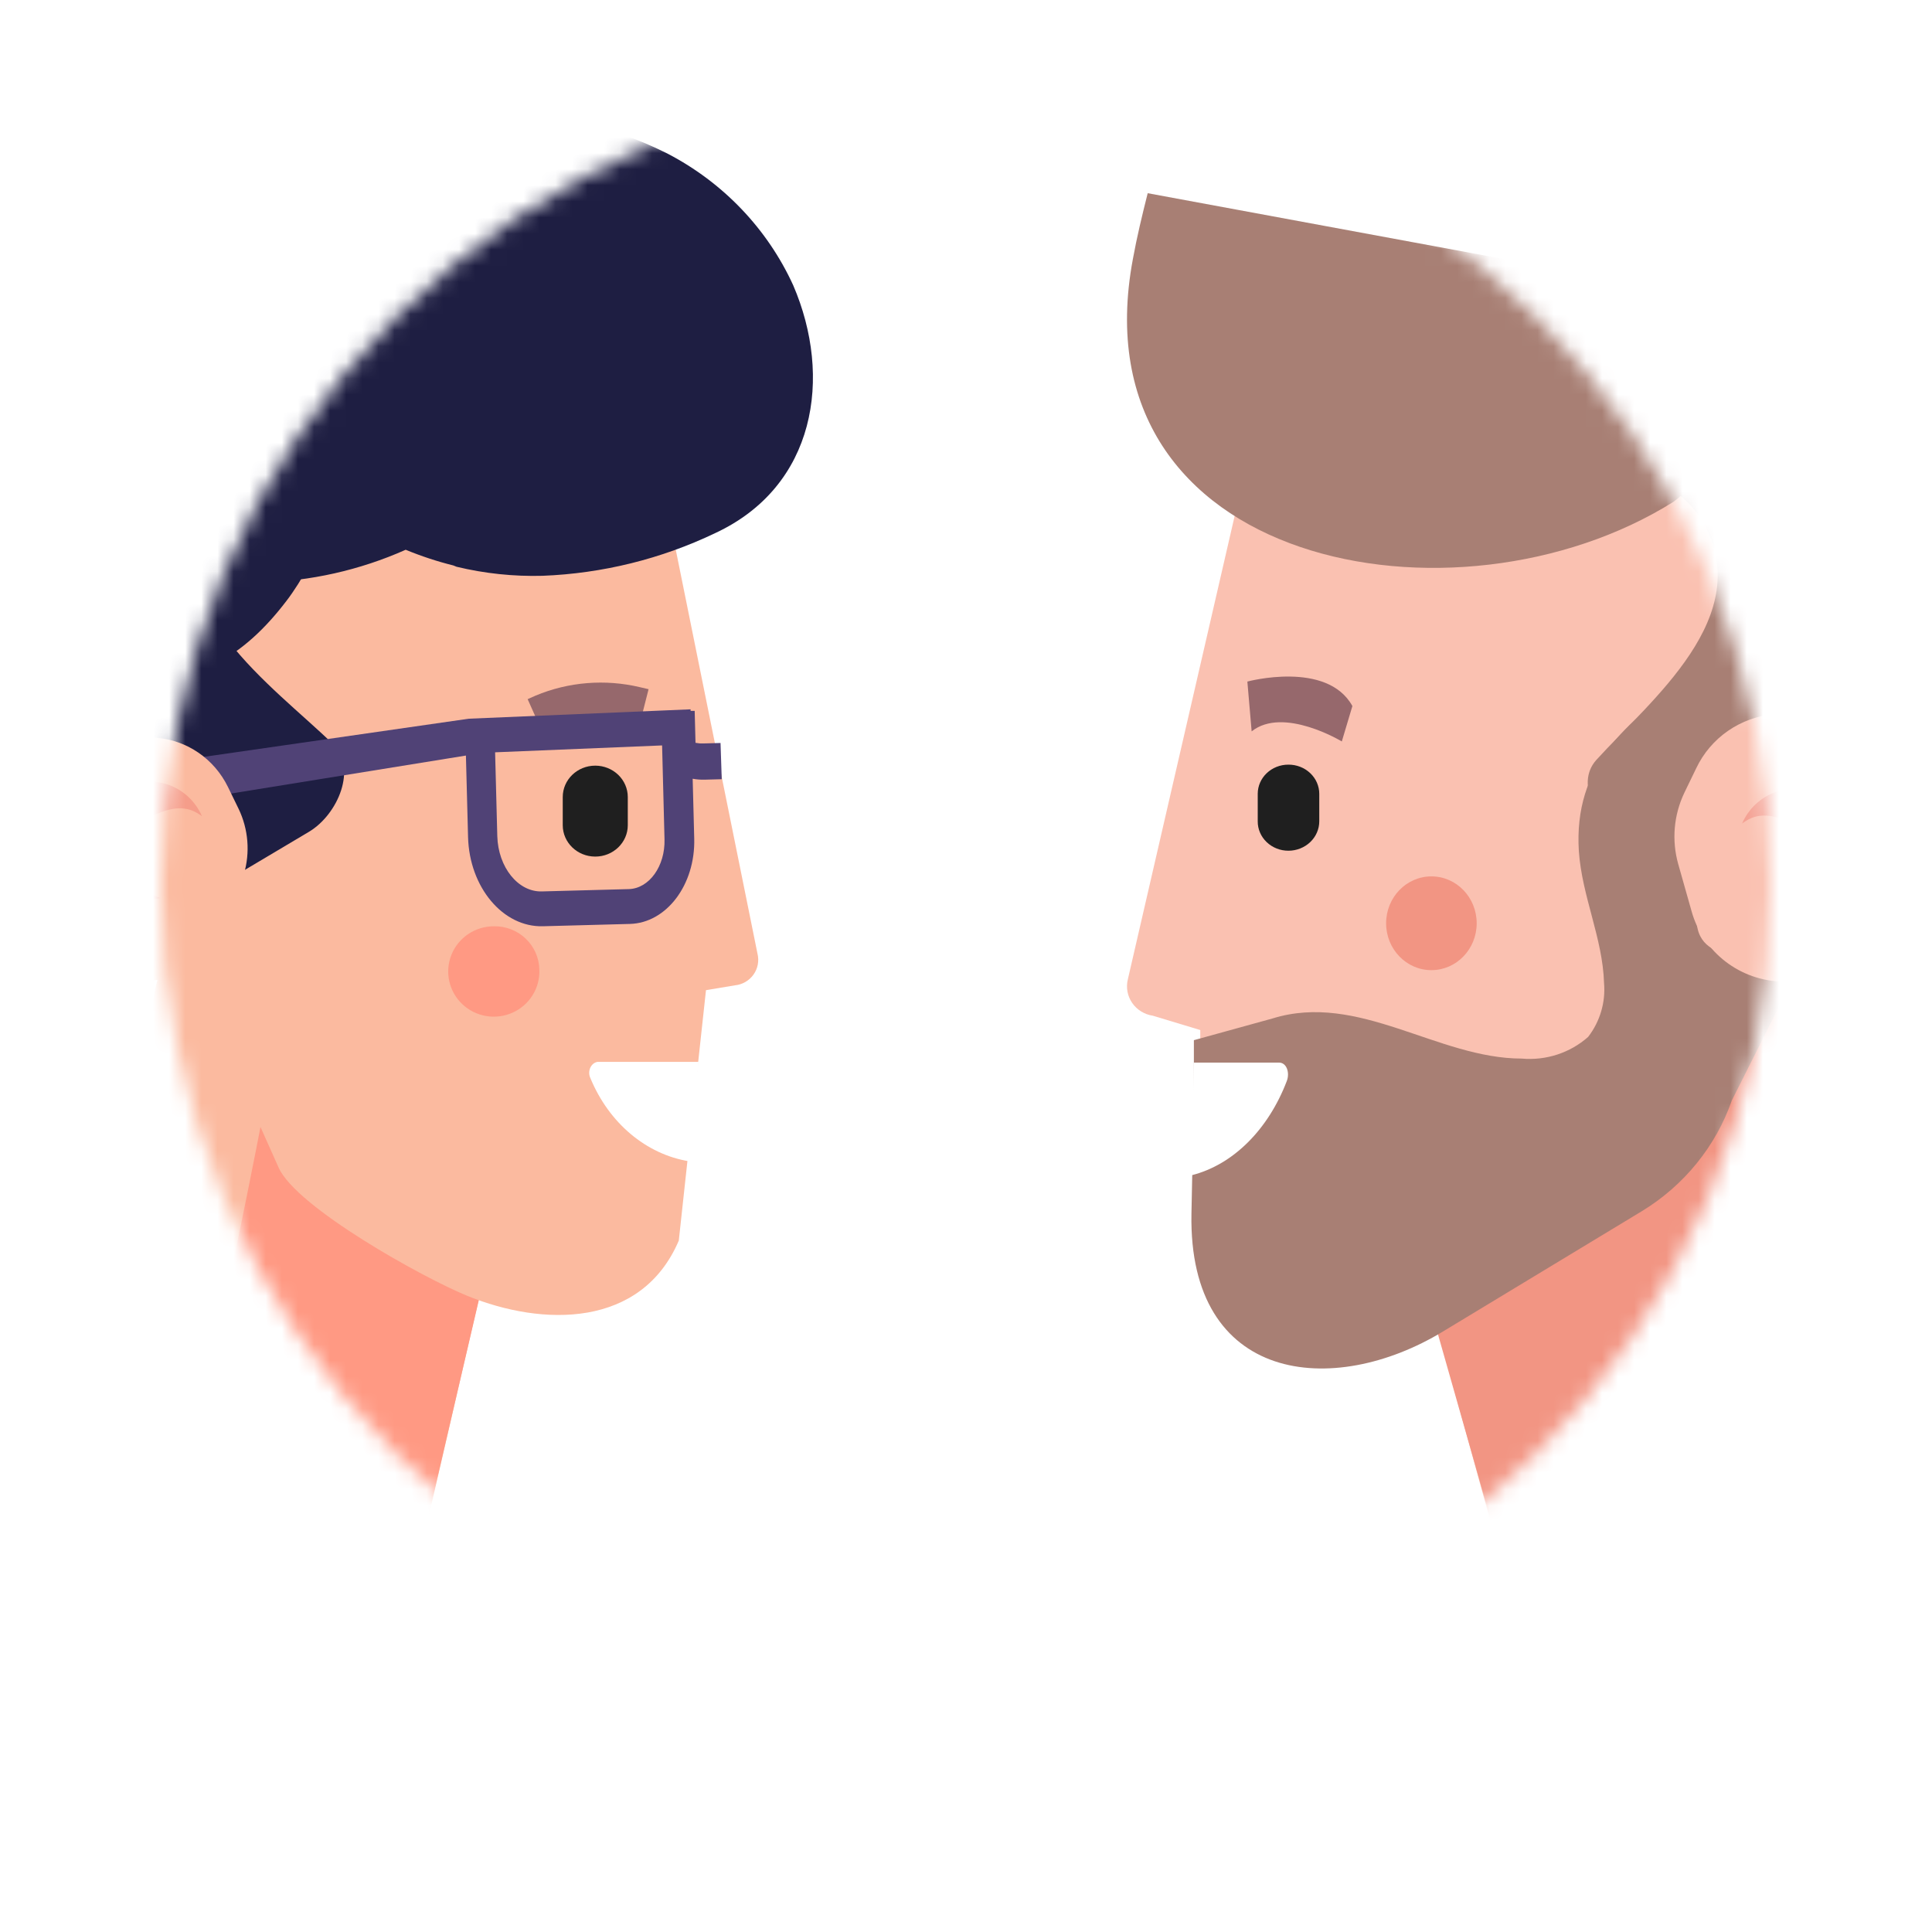 <?xml version="1.0" encoding="UTF-8"?> <svg xmlns="http://www.w3.org/2000/svg" width="120" height="120" viewBox="0 0 120 120" fill="none"> <g id="Interview"> <g id="Mask" filter="url(#filter0_d)"> <path fill-rule="evenodd" clip-rule="evenodd" d="M60 105C87.614 105 110 82.614 110 55C110 27.386 87.614 5 60 5C32.386 5 10 27.386 10 55C10 82.614 32.386 105 60 105Z" fill="white"></path> </g> <mask id="mask0" mask-type="alpha" maskUnits="userSpaceOnUse" x="10" y="5" width="100" height="100"> <path id="Mask_2" fill-rule="evenodd" clip-rule="evenodd" d="M60 105C87.614 105 110 82.614 110 55C110 27.386 87.614 5 60 5C32.386 5 10 27.386 10 55C10 82.614 32.386 105 60 105Z" fill="white"></path> </mask> <g mask="url(#mask0)"> <g id="man1"> <path id="Shape" d="M31.803 71.63L30.795 76.122L27.944 88.483L27.493 90.439L26.972 92.694L26.748 93.681L25.791 97.808C25.798 97.827 25.798 97.848 25.791 97.866V97.942C25.791 97.975 25.791 98.007 25.791 98.032V98.098L25.692 98.492L25.471 98.383C24.125 98.994 19.316 97.526 13.864 94.769C8.948 92.264 5.012 89.456 3.853 87.76L3.486 87.583L3.563 87.222C3.494 87.059 3.481 86.879 3.526 86.709C3.57 86.597 3.65 86.503 3.754 86.441V86.42L9.774 60.87L11.216 54.725L11.975 55.81L14.477 59.348L17.269 61.108L18.307 61.763L31.803 71.63Z" fill="#FBBA9F"></path> <path id="Shape_2" d="M32.231 70.094L26.326 95.37C21.167 91.435 18.095 85.08 14.148 79.875C15.048 75.965 16.77 67.017 17.824 61.463L18.859 62.12L32.231 70.094Z" fill="#FF9983"></path> <path id="Shape_3" d="M47.049 59.236L39.719 23.002L44.185 21.744L26.848 18.23L11.08 25.278L8.463 34.443L6.884 43.868L12.139 60.955L17.303 72.515C18.394 74.99 26.302 79.379 29.028 80.488C33.73 82.406 39.843 82.482 42.161 77.056L43.85 61.501L45.644 61.201C46.108 61.157 46.529 60.914 46.799 60.537C47.069 60.16 47.16 59.685 47.049 59.236Z" fill="#FBBA9F"></path> <path id="Shape_4" d="M33.5 60.218C33.55 61.363 32.893 62.424 31.839 62.897C30.786 63.37 29.548 63.161 28.712 62.368C27.877 61.575 27.612 60.358 28.043 59.294C28.474 58.23 29.515 57.533 30.672 57.533C31.406 57.517 32.117 57.791 32.647 58.294C33.178 58.798 33.484 59.49 33.5 60.218Z" fill="#FF9983"></path> <path id="Shape_5" d="M12.419 31.145C13.208 29.048 15.06 27.517 17.293 27.117C20.957 26.514 24.402 27.84 27.839 28.735C23.808 23.884 20.396 18.346 16.648 13.176L6.138 17.815C-2.877 22.442 -6.05 34.389 -0.707 43.568L6.541 56.01L8.373 58.094L19.191 51.664C21.001 50.58 22.221 47.69 20.657 46.191C16.963 42.6 9.78 37.712 12.419 31.145Z" fill="#1E1E42"></path> <path id="Shape_6" d="M25.574 12.21C22.937 11.355 25.664 12.21 22.98 11.521L21.274 11.344C8.092 9.17 -2.501 15.812 -1.552 25.628L-0.275 38.944L0.677 41.553L3.674 41.915L6.505 42.256C11.998 42.919 15.208 40.701 17.78 37.339C21.909 31.932 22.263 22.845 22.385 22.895L25.574 12.21Z" fill="#1E1E42"></path> <path id="Shape_7" d="M28.358 35.202C30.105 35.623 31.901 35.812 33.7 35.764C37.423 35.619 41.075 34.716 44.423 33.112C50.669 30.209 51.727 23.426 49.266 17.716C47.662 14.209 44.909 11.329 41.444 9.532C37.754 7.68 33.629 6.818 29.489 7.032L32.006 8.722C27.752 8.621 23.446 8.592 19.302 9.802C14.792 11.085 10.949 14.002 8.552 17.961L13.189 17.201C8.151 22.104 3.922 27.745 0.654 33.923C5.768 35.133 10.94 36.347 16.131 36.181C19.263 36.108 22.347 35.416 25.198 34.146C26.159 34.544 27.149 34.87 28.16 35.122" fill="#1E1E42"></path> <path id="Shape_8" d="M42.808 72.131C40.133 71.698 37.827 69.757 36.672 66.968C36.576 66.771 36.571 66.532 36.659 66.33C36.746 66.128 36.915 65.987 37.111 65.955H43.393L42.808 72.131Z" fill="white"></path> <path id="Shape_9" d="M36.973 53.204C35.857 53.204 34.953 52.331 34.953 51.254V49.507C34.953 48.429 35.857 47.556 36.973 47.556C37.508 47.556 38.022 47.762 38.401 48.127C38.78 48.493 38.993 48.989 38.993 49.507V51.254C38.993 52.331 38.088 53.204 36.973 53.204Z" fill="#1F1F1F"></path> <path id="Shape_10" d="M33.259 43.209C35.304 42.352 37.585 42.167 39.75 42.683L40.284 42.807L39.622 45.412L39.087 45.293C37.51 44.908 35.845 45.041 34.354 45.67L33.868 45.876L32.773 43.426L33.259 43.209Z" fill="#96686C"></path> <path id="Shape_11" fill-rule="evenodd" clip-rule="evenodd" d="M43.681 46.177L44.754 46.148L44.829 48.398L43.756 48.427C43.511 48.433 43.265 48.414 43.023 48.369L43.12 52.084C43.195 54.949 41.4 57.329 39.121 57.387L33.721 57.531C31.239 57.6 29.154 55.111 29.072 51.993L28.939 46.929L11.415 49.762L12.091 47.092L29.118 44.64L42.895 44.057V44.155H43.148L43.199 46.137C43.357 46.169 43.519 46.183 43.681 46.177ZM39.05 55.224C40.319 55.191 41.321 53.802 41.274 52.127L41.124 46.3L30.752 46.727L30.888 51.936C30.942 53.867 32.179 55.408 33.653 55.368L39.05 55.224Z" fill="#504276"></path> <path id="Shape_12" d="M14.822 50.242L14.161 48.884C13.304 47.129 11.608 45.966 9.698 45.825L8.733 45.755C6.895 45.623 5.118 46.454 4.011 47.964C3.22 49.041 2.837 50.377 2.934 51.722L3.185 55.082C3.245 55.88 3.473 56.655 3.853 57.353L4.212 58.045C5.168 59.808 6.981 60.901 8.948 60.901H9.199C11.603 60.901 13.719 59.279 14.398 56.915L15.149 54.295C15.544 52.95 15.428 51.502 14.822 50.242Z" fill="#FBBA9F"></path> <path id="Shape_13" opacity="0.48" d="M9.542 55.599C8.835 55.222 8.316 54.558 8.111 53.769C7.906 52.98 8.035 52.139 8.465 51.452C8.624 51.211 8.839 51.015 9.09 50.881C10.951 49.837 11.858 50.185 12.547 50.7C12.145 49.775 11.384 49.065 10.448 48.74C8.688 48.134 6.768 49.016 6.038 50.767C5.308 52.517 6.013 54.549 7.657 55.435C8.366 55.815 9.18 55.938 9.966 55.783C9.82 55.734 9.678 55.673 9.542 55.599Z" fill="#EE7D73"></path> </g> <g id="Man 2"> <path id="Shape_14" d="M85 66.917L85.998 70.561L86.477 72.287L91.168 89.389L92.987 95.996L93.603 98.252L93.685 98.524L93.821 99L94.068 98.905L118.603 88.451L119 88.288L118.891 87.88L118.617 86.928L112.9 66.537L109.864 55.797L107.963 49L104.448 54.125L100.113 56.599L85 66.917Z" fill="#FAC1B1"></path> <path id="Shape_15" d="M109.023 51L102.835 54.489L85 65.713V67.706L92.968 95.72L99.002 89.023C107.371 82.505 110.238 70.989 111.774 61.32L109.023 51Z" fill="#F29583"></path> <path id="Shape_16" d="M108.032 66H74.551V65.285V64.261V63.978L71.606 63.088C71.084 63.011 70.619 62.724 70.324 62.297C70.028 61.869 69.929 61.339 70.051 60.837L79.684 19.044L74.826 17.602L111.362 21.66L114.266 32.297L116 43.082L111.362 60.837L108.032 66Z" fill="#FAC1B1"></path> <path id="Shape_17" d="M89 56.491C89.032 57.191 89.342 57.85 89.861 58.32C90.379 58.79 91.064 59.034 91.763 58.996C93.1 58.855 94.086 57.678 93.994 56.334C93.902 54.99 92.766 53.959 91.421 54.001C90.077 54.044 89.007 55.144 89 56.491Z" fill="#FAC1B1"></path> <path id="Oval" d="M88.907 60.258C87.353 60.258 86.094 58.954 86.094 57.346C86.094 55.738 87.353 54.434 88.907 54.434C90.461 54.434 91.72 55.738 91.72 57.346C91.72 58.954 90.461 60.258 88.907 60.258Z" fill="#F29583"></path> <path id="Shape_18" d="M80.024 52.84C80.533 52.84 81.02 52.647 81.38 52.305C81.74 51.962 81.942 51.498 81.942 51.013V49.306C81.942 48.823 81.739 48.36 81.379 48.02C81.019 47.679 80.531 47.49 80.024 47.493C78.972 47.493 78.12 48.305 78.12 49.306V51.013C78.116 51.496 78.315 51.961 78.673 52.304C79.03 52.647 79.516 52.84 80.024 52.84Z" fill="#1F1F1F"></path> <path id="Shape_19" d="M84 43.853L83.342 46.053C83.342 46.053 79.716 43.853 77.742 45.427L77.476 42.333C77.476 42.333 82.418 41 84 43.853Z" fill="#96686C"></path> <path id="Shape_20" d="M74.003 75.394L74.154 67.902V65.629V64.607L79.029 63.261C84.386 61.594 89.289 65.75 94.522 65.75C96.026 65.885 97.52 65.397 98.642 64.405C99.381 63.446 99.733 62.253 99.63 61.056C99.548 58.271 98.257 55.675 98.065 52.864C97.735 47.591 100.963 44.793 105.014 42.103C108.228 40.139 108.448 40.771 107.583 44.215C106.484 48.681 104.836 52.729 105.399 57.424C105.728 60.343 110.466 58.926 111.428 60.675L107.569 68.346C106.574 71.198 104.604 73.626 101.993 75.22L89.632 82.698C82.779 86.868 73.811 85.9 74.003 75.394Z" fill="#A87F74"></path> <path id="Shape_21" d="M70.367 16.08C70.614 14.72 70.943 13.36 71.286 12L108.514 18.881C109.063 19.017 109.584 19.18 110.106 19.357L110.6 19.452C115.161 21.044 118.826 24.478 120.686 28.901C122.546 33.325 122.426 38.322 120.356 42.653L114.456 54.892L112.837 57L101.241 52.118C99.307 51.302 97.756 48.745 99.156 47.195C102.476 43.537 109.145 38.274 105.756 32.399C105.394 31.795 104.93 31.256 104.384 30.808C104.241 30.94 104.09 31.062 103.931 31.175C90.456 39.62 66.772 35.214 70.367 16.08Z" fill="#A87F74"></path> <path id="Shape_22" d="M104.623 49.229L105.346 47.736C106.249 45.817 108.118 44.527 110.241 44.357H111.305C113.339 44.212 115.303 45.133 116.486 46.786C117.358 47.984 117.773 49.451 117.659 50.926L117.386 54.631C117.308 55.483 117.053 56.311 116.636 57.06L116.227 57.82C115.212 59.736 113.223 60.945 111.046 60.969H110.773C108.094 60.94 105.761 59.144 105.059 56.571L104.241 53.681C103.821 52.2 103.957 50.618 104.623 49.229Z" fill="#FAC1B1"></path> <path id="Shape_23" opacity="0.48" d="M111.209 56.05C111.916 55.673 112.435 55.009 112.64 54.22C112.845 53.431 112.716 52.59 112.286 51.903C112.127 51.662 111.912 51.466 111.661 51.332C109.8 50.288 108.893 50.636 108.204 51.151C108.606 50.226 109.367 49.516 110.302 49.191C112.063 48.584 113.983 49.467 114.713 51.217C115.443 52.968 114.738 55 113.094 55.886C112.385 56.266 111.571 56.389 110.785 56.234C110.931 56.185 111.073 56.124 111.209 56.05Z" fill="#EE7D73"></path> <path id="Shape_24" d="M74 73C76.605 72.349 78.78 70.138 79.92 67.158C80.127 66.638 79.92 66 79.446 66H74.148L74 73Z" fill="white"></path> </g> </g> </g> <defs> <filter id="filter0_d" x="0" y="0" width="120" height="120" filterUnits="userSpaceOnUse" color-interpolation-filters="sRGB"> <feFlood flood-opacity="0" result="BackgroundImageFix"></feFlood> <feColorMatrix in="SourceAlpha" type="matrix" values="0 0 0 0 0 0 0 0 0 0 0 0 0 0 0 0 0 0 127 0"></feColorMatrix> <feOffset dy="5"></feOffset> <feGaussianBlur stdDeviation="5"></feGaussianBlur> <feColorMatrix type="matrix" values="0 0 0 0 0.181 0 0 0 0 0.323 0 0 0 0 0.465 0 0 0 0.12 0"></feColorMatrix> <feBlend mode="normal" in2="BackgroundImageFix" result="effect1_dropShadow"></feBlend> <feBlend mode="normal" in="SourceGraphic" in2="effect1_dropShadow" result="shape"></feBlend> </filter> </defs> </svg> 